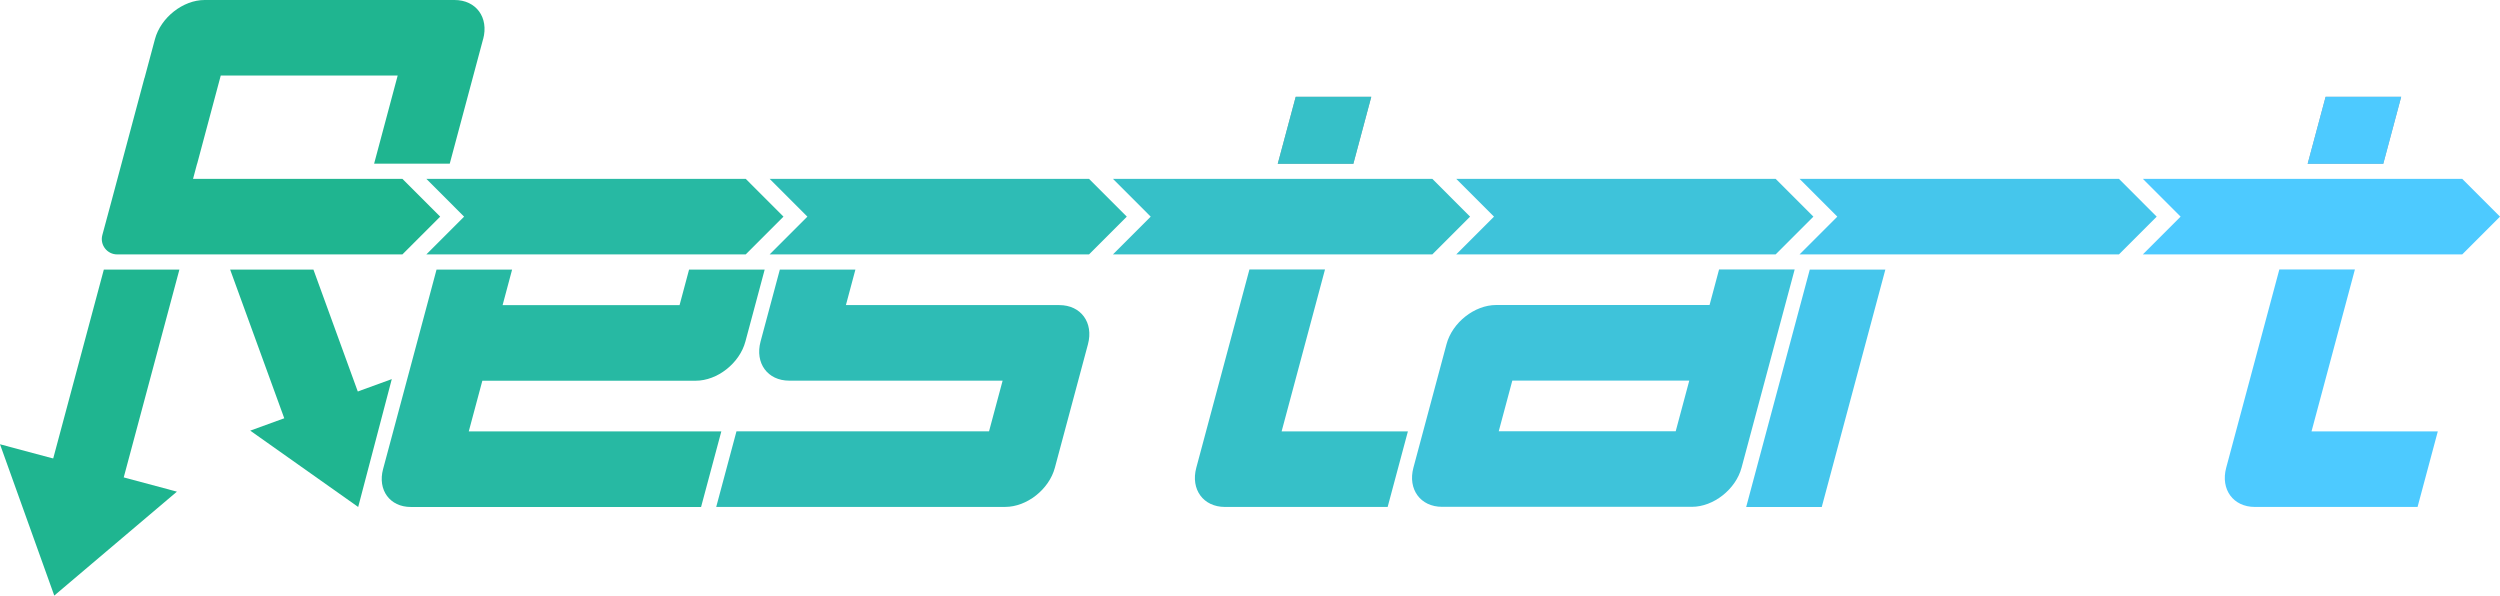 <?xml version="1.0" encoding="UTF-8"?>
<svg id="a" data-name="レイヤー 1" xmlns="http://www.w3.org/2000/svg" viewBox="0 0 851.87 202.94">
  <path d="M164.61,13.34l-11.36,42.43h-25.77l8.03-30.03h-60.29l-8.03,30.03h-.03l-1.38,5.18h71.34l12.87,12.87-12.87,12.87H39.93c-3.44,0-5.95-3.26-5.06-6.59h0s2.67-9.89,2.67-9.89l2.48-9.26,9.2-34.37h.03l3.55-13.24c1.98-7.38,9.57-13.34,16.92-13.34h85.15c7.38,0,11.74,5.96,9.76,13.34Z" style="fill: #1fb590; stroke-width: 0px;"/>
  <polygon points="461.15 55.81 467.26 32.99 441.51 32.99 435.39 55.81 461.15 55.81" style="fill: gray; opacity: .7; stroke-width: 0px;"/>
  <polygon points="812.09 55.81 818.2 32.99 792.45 32.99 786.33 55.81 812.09 55.81" style="fill: gray; opacity: .7; stroke-width: 0px;"/>
  <polygon points="254.1 60.94 228.34 60.94 168.04 60.94 145.27 60.94 158.14 73.82 145.27 86.69 168.04 86.69 228.34 86.69 254.1 86.69 254.1 86.69 266.97 73.82 254.1 60.94" style="fill: #27b9a3; stroke-width: 0px;"/>
  <polygon points="371.08 60.94 345.32 60.94 285.02 60.94 262.25 60.94 275.12 73.82 262.25 86.69 285.02 86.69 345.32 86.69 371.08 86.69 371.08 86.69 383.95 73.82 371.08 60.94" style="fill: #2ebcb5; stroke-width: 0px;"/>
  <polygon points="488.06 60.94 462.3 60.94 402 60.94 379.23 60.94 392.1 73.82 379.23 86.69 402 86.69 462.3 86.69 488.06 86.69 488.06 86.69 500.93 73.82 488.06 60.94" style="fill: #36c0c8; stroke-width: 0px;"/>
  <polygon points="605.04 60.94 579.28 60.94 518.98 60.94 496.21 60.94 509.08 73.82 496.21 86.69 518.98 86.69 579.28 86.69 605.04 86.69 605.04 86.69 617.91 73.82 605.04 60.94" style="fill: #3ec3da; stroke-width: 0px;"/>
  <polygon points="722.02 60.94 696.26 60.94 635.96 60.94 613.19 60.94 626.06 73.82 613.19 86.69 635.96 86.69 696.26 86.69 722.02 86.69 722.02 86.69 734.89 73.82 722.02 60.94" style="fill: #45c6ec; stroke-width: 0px;"/>
  <polygon points="839 60.94 813.24 60.94 752.94 60.94 730.17 60.94 743.04 73.82 730.17 86.69 752.94 86.69 813.24 86.69 839 86.69 839 86.69 851.87 73.82 839 60.94" style="fill: #4dcaff; stroke-width: 0px;"/>
  <path d="M585.77,91.82l-3.24,12.11h-72.71c-7.37,0-14.95,5.97-16.92,13.34l-11.28,42.09c-1.97,7.37,2.4,13.34,9.77,13.34h85.12c7.37,0,14.95-5.97,16.92-13.34l18.1-67.54h-25.75ZM570.99,146.96h-60.3l4.63-17.27h60.3l-4.63,17.27Z" style="fill: #3ec3da; stroke-width: 0px;"/>
  <polygon points="616.68 91.86 595.01 172.75 620.76 172.75 642.43 91.86 616.68 91.86" style="fill: #45c6ec; stroke-width: 0px;"/>
  <path d="M291.48,91.86h-25.75l-6.57,24.51c-1.97,7.37,2.4,13.34,9.77,13.34h72.71l-4.63,17.27h-86.06l-6.9,25.75h98.47c7.37,0,14.95-5.97,16.92-13.34l11.28-42.09c1.97-7.37-2.4-13.34-9.77-13.34h-72.71l3.24-12.11Z" style="fill: #2ebcb5; stroke-width: 0px;"/>
  <path d="M234.8,91.86l-3.24,12.11h-60.3l3.24-12.11h-25.75l-3.24,12.11-6.9,25.75-4.63,17.27-3.45,12.86c-1.91,7.12,2.32,12.9,9.44,12.9h98.92l6.9-25.75h-86.06l4.63-17.27h72.71c7.37,0,14.95-5.97,16.92-13.34l3.33-12.41,3.24-12.11h-25.75Z" style="fill: #27b9a3; stroke-width: 0px;"/>
  <polygon points="461.15 55.81 467.26 32.99 441.51 32.99 435.39 55.81 461.15 55.81" style="fill: #36c0c8; stroke-width: 0px;"/>
  <path d="M451.49,91.83h-25.75l-18.11,67.57c-1.97,7.37,2.4,13.34,9.77,13.34h55.44l6.9-25.75h-43.03l14.78-55.16Z" style="fill: #36c0c8; stroke-width: 0px;"/>
  <polygon points="812.09 55.81 818.2 32.99 792.45 32.99 786.33 55.81 812.09 55.81" style="fill: #4dcaff; stroke-width: 0px;"/>
  <path d="M802.43,91.83h-25.75l-18.11,67.57c-1.97,7.37,2.4,13.34,9.77,13.34h55.44l6.9-25.75h-43.03l14.78-55.16Z" style="fill: #4dcaff; stroke-width: 0px;"/>
  <g>
    <polygon points="35.38 91.86 13.7 172.75 39.46 172.75 61.13 91.86 35.38 91.86" style="fill: #1fb590; stroke-width: 0px;"/>
    <polygon points="18.49 202.94 60.28 167.53 0 151.38 18.49 202.94" style="fill: #1fb590; stroke-width: 0px;"/>
  </g>
  <g>
    <polygon points="122.05 172.75 133.5 129.18 85.27 146.74 122.05 172.75" style="fill: #1fb590; stroke-width: 0px;"/>
    <polygon points="106.8 91.86 78.42 91.86 101.09 154.14 126.14 145.02 106.8 91.86" style="fill: #1fb590; stroke-width: 0px;"/>
  </g>
</svg>